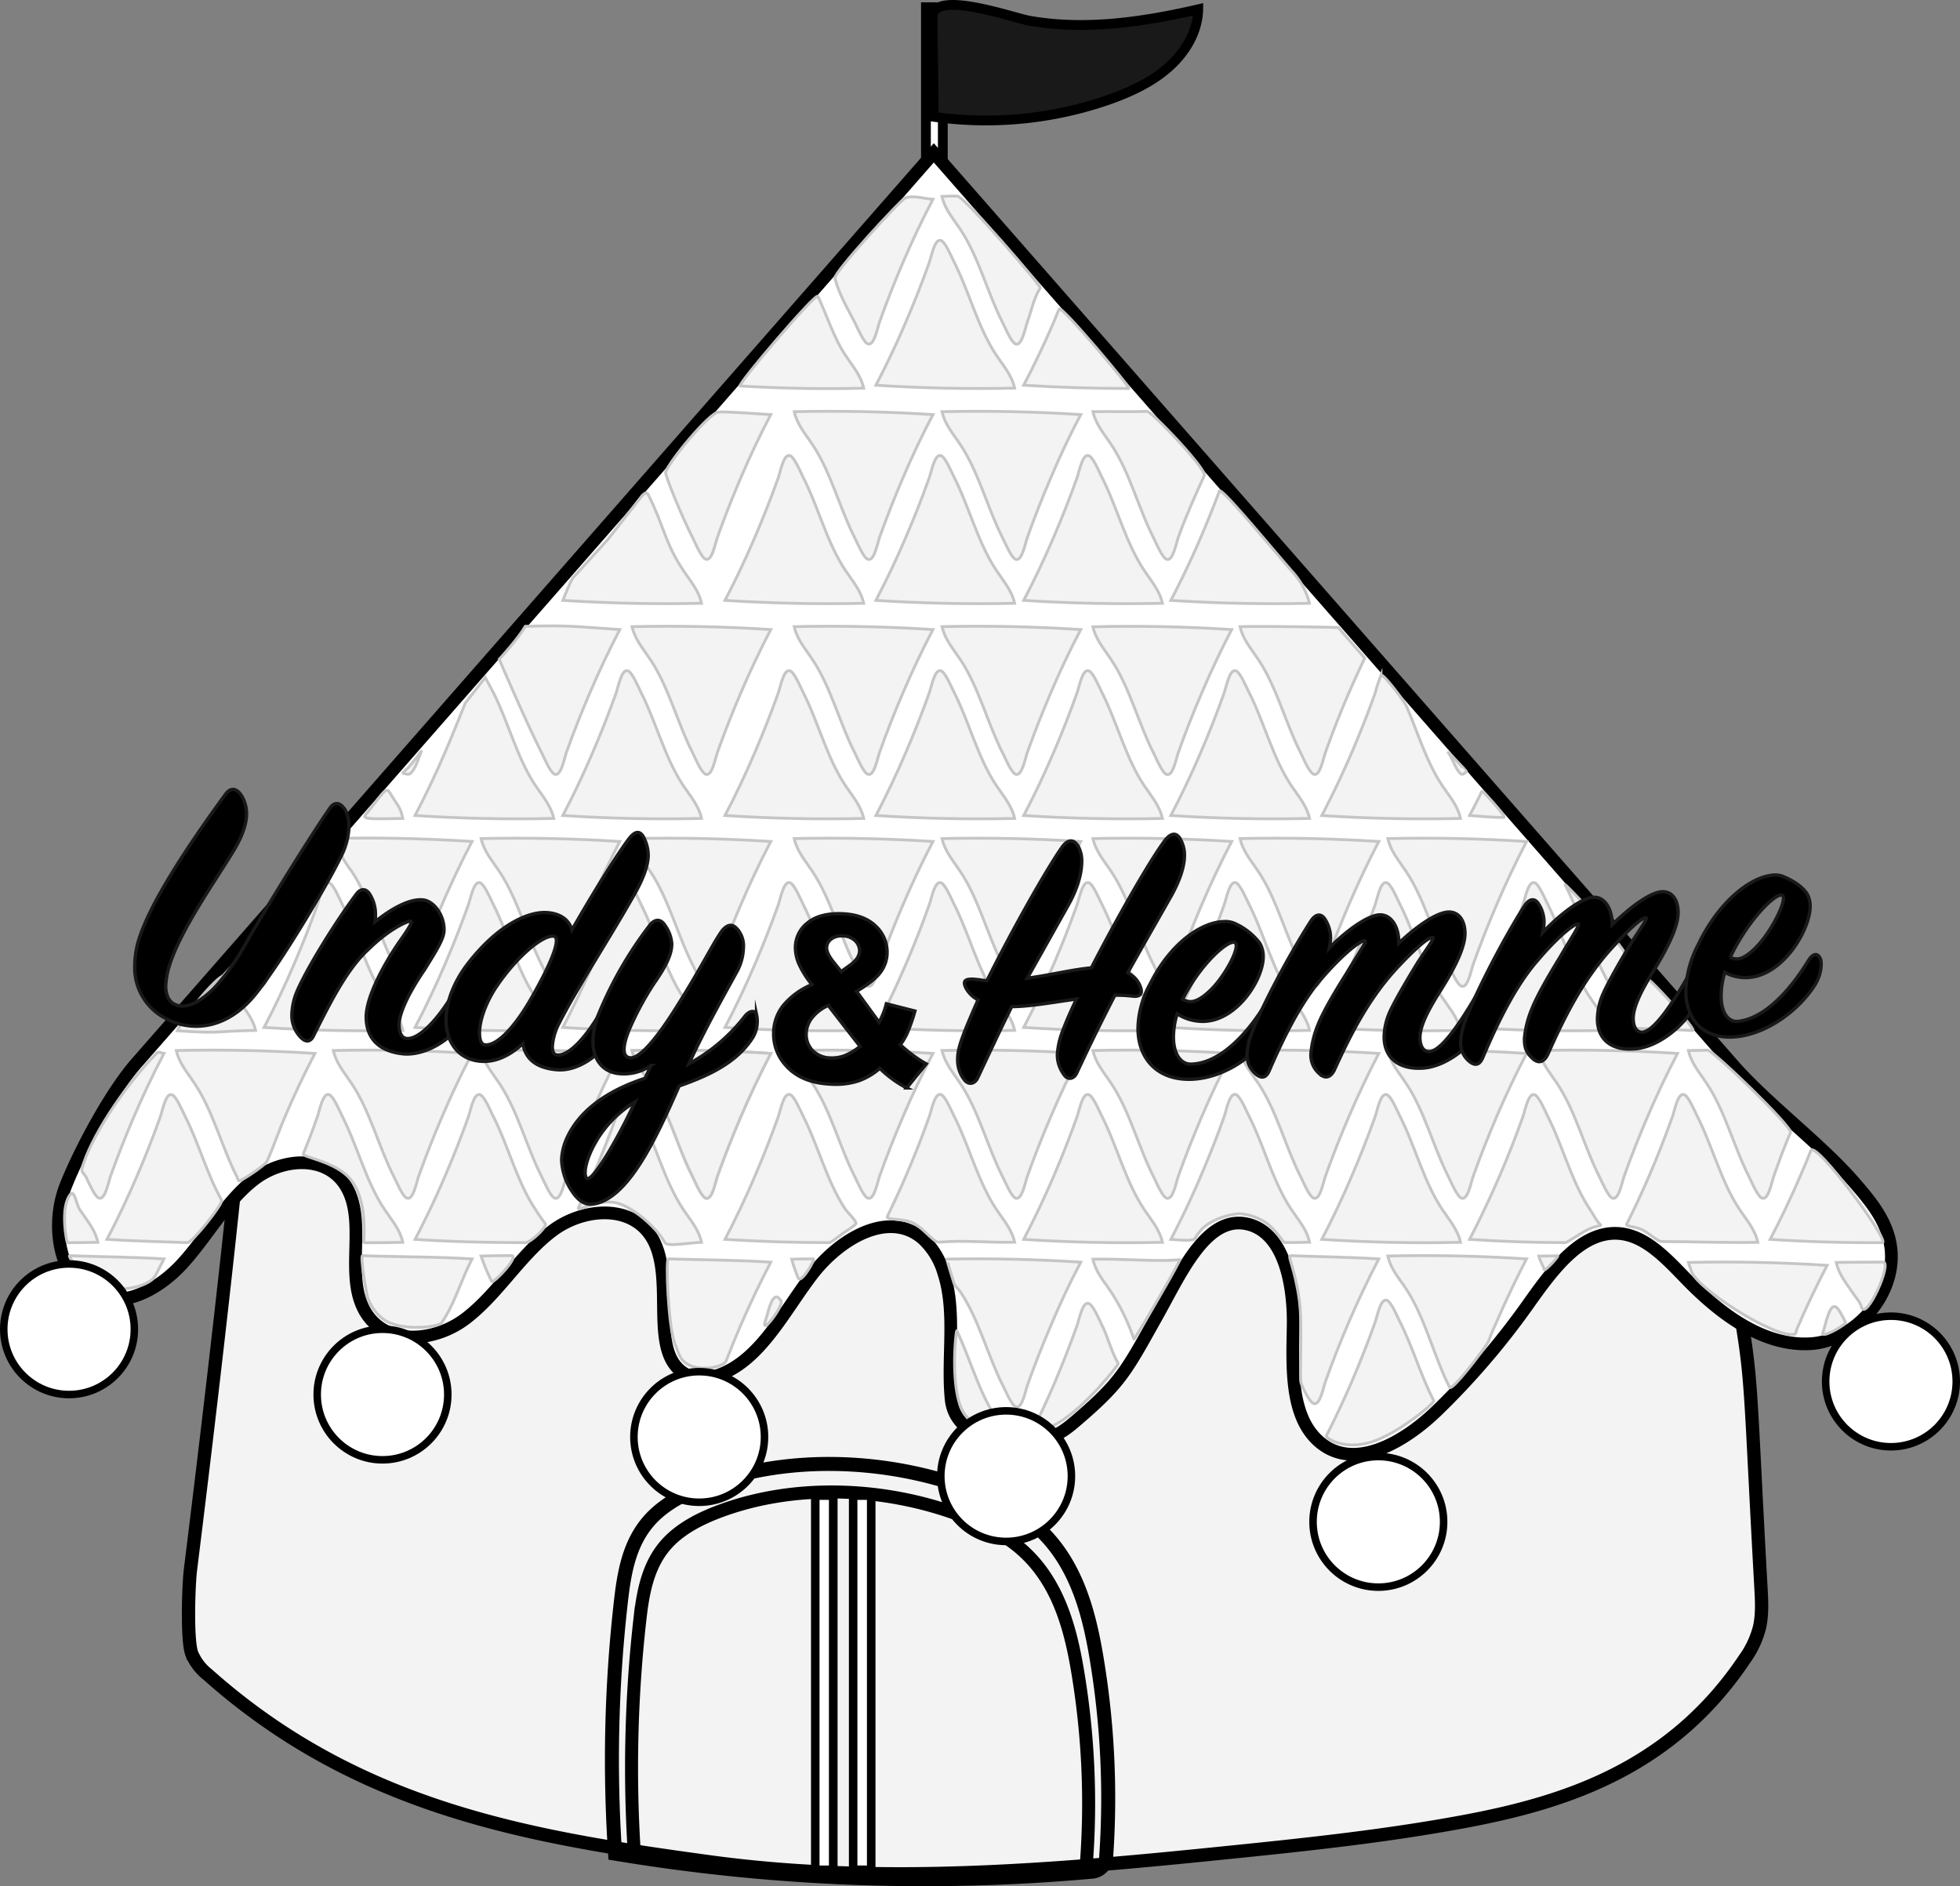 <svg xmlns="http://www.w3.org/2000/svg" viewBox="0 0 600.3 577.76"><rect x="0" y="0" width="600.3" height="577.76" fill="#808080" stroke="none"/><defs><style>.cls-1,.cls-10,.cls-4,.cls-9{fill:#fff;}.cls-1,.cls-10,.cls-2,.cls-3,.cls-4,.cls-7,.cls-8{stroke:#000;}.cls-1,.cls-10,.cls-2,.cls-3,.cls-4,.cls-5,.cls-6,.cls-7,.cls-8{stroke-miterlimit:10;}.cls-1,.cls-2{stroke-width:3px;}.cls-2{fill:#191919;}.cls-3,.cls-5{fill:#f3f3f3;}.cls-3{stroke-width:4.07px;}.cls-4{stroke-width:3.89px;}.cls-5{stroke:#c5c5c5;stroke-width:0.87px;}.cls-6{stroke:#191919;stroke-width:1.02px;}.cls-7,.cls-8{fill:none;}.cls-7{stroke-width:4.29px;}.cls-8{stroke-width:3.98px;}.cls-10{stroke-width:2.3px;}</style></defs><g id="レイヤー_2" data-name="レイヤー 2"><g id="レイヤー_19" data-name="レイヤー 19"><g id="um_house"><rect class="cls-1" x="283.59" y="2.21" width="5.17" height="55.37"/><path class="cls-2" d="M315.31,6.35c17.1,3,34.76.4,51.67-3.5-.12,6.76-3.88,13.14-9.09,17.75s-11.75,7.64-18.44,10A114.61,114.61,0,0,1,286,35.78L285.6,5.36C285.47-3.43,310.16,5.43,315.31,6.35Z"/><path class="cls-3" d="M58.34,480.8c-.59,4.72-1.15,21.62.4,25.77a16,16,0,0,0,4.9,6.41c46.65,41.59,100.07,50,153.48,57.31s107.17,2.48,160.68-3c23.86-2.43,47.73-5,71.47-9.47,30.52-5.78,62.66-16.2,85-49.52a28.76,28.76,0,0,0,4.67-10c.83-3.82.62-8,.39-12-5-89.95-.92-50.86-15.86-138.36-10.06,19.28-77.13,15.16-117.95,19.63-41.08,4.49-82.32,1-123.5,1-70,0-141.56,9.61-208.51-22.37C73.31,351.44,67.74,405.3,58.34,480.8Z"/><path class="cls-4" d="M41.75,325.7,286,46.82,530.31,325.7c10.61,12.28,27.15,24.4,37.76,36.67,4.36,5.06,8.89,10.41,10.57,17.24,3.84,15.55-10,31.15-24.09,32s-27.15-8.6-37.68-19.39c-6.17-6.32-12.62-13.63-20.88-14.36-11.79-1-20.63,11.36-28.07,21.84a232.28,232.28,0,0,1-27.78,32.39c-10.29,9.94-25.72,18.83-36.33,9.34-8.62-7.72-8-22.44-7.75-34.94s-2.51-28-13.08-31.29c-13.06-4-21.06,14.4-28.42,27.56-9.77,17.45-11.11,20.58-25.07,32.53-2.5,2.14-5.15,4.21-8.19,5-11.1,3.06-28.74,1.21-30-11.75S293,402,289,389.8a23.14,23.14,0,0,0-6.31-10.3c-10.37-9.07-25.56-.13-34.12,11.15s-15.59,25.68-28,30.4c-3.36,1.28-7.15,1.71-10.36,0-11.77-6.14-3.48-27.91-9.89-40.73-5.83-11.65-21.48-10.64-31.26-3.2s-16.56,19.2-26.3,26.7-25.35,8.72-31.34-2.83c-5.72-11,.9-26.71-5.32-37.39-5.82-10-19.59-9-28.29-2.26s-14.36,17.47-22,25.8-19.2,14.32-28.53,8.73c-9.62-5.76-11.6-21.47-7.09-32.76S34.06,334.48,41.75,325.7Z"/><path class="cls-5" d="M439.13,429.06c-4-7.69-6.5-16.6-10.46-24.35-.7-1.38-2.62-6.09-4-6.43-1.9-.47-2.81,4.83-3.54,6.88q-3.29,9.15-7.08,18-3.69,8.55-7.85,16.73c-.24.48,5.2,4.56,14,1.78C428.15,439.13,439.51,429.79,439.13,429.06Z"/><path class="cls-5" d="M477.05,384.65c-1.91.15-3.83.06-5.75.1.35,1.54,1.23,2.72,1.67,4.21C473.14,389.52,477.74,384.6,477.05,384.65Z"/><path class="cls-5" d="M467.54,385.64q-21.21-1.36-42.48-.89c.9,3.95,3.46,6.84,5.55,10,5.72,8.53,8.62,20.91,13.38,30.22.7,1.38,11.5-12.79,11.95-14.2a56.85,56.85,0,0,1,2.35-5.62Q462.6,395.14,467.54,385.64Z"/><path class="cls-5" d="M422.28,385.64c-9-.58-18-.64-26.95-1-1.21,0,1.22,3.51,2.63,13.72,1,7.36,0,23.61.49,25.17s2.62,6.09,4,6.42c1.9.48,2.8-4.82,3.54-6.87q3.27-9.16,7.08-18Q417.34,395.14,422.28,385.64Z"/><path class="cls-5" d="M156.6,384.63c-3.08,0-6.17.05-9.25.12a60.59,60.59,0,0,0,3.24,7.76C151,393.44,159.37,384.6,156.6,384.63Z"/><path class="cls-5" d="M144.57,385.64c-11.17-.72-22.35-.57-33.52-1-.78,0,1,10.67,1.52,12.76.15.57,2.23,6,6.91,7.87,6,2.39,15,1.13,15.84-.15C139.23,399.4,141.27,392,144.57,385.64Z"/><path class="cls-5" d="M313.54,379.65q21.22,1.38,42.48.9c-.89-4-3.45-6.85-5.54-10-5.73-8.52-8.34-19.51-13.1-28.83-.7-1.37-2.63-6.08-4-6.42-1.89-.48-2.8,4.82-3.54,6.88q-3.27,9.15-7.07,18Q318.5,370.17,313.54,379.65Z"/><path class="cls-5" d="M377.22,322.69q-21.21-1.37-42.48-.89c.9,3.95,3.45,6.84,5.55,10,5.72,8.53,8.34,19.52,13.1,28.83.7,1.38,2.62,6.09,4,6.42,1.9.48,2.8-4.82,3.54-6.88q3.27-9.15,7.08-18Q372.28,332.18,377.22,322.69Z"/><path class="cls-5" d="M331,322.69q-21.23-1.37-42.48-.89c.89,3.95,3.45,6.84,5.55,10,5.72,8.53,8.33,19.52,13.09,28.83.71,1.38,2.63,6.09,4,6.42,1.89.48,2.8-4.82,3.54-6.88q3.27-9.15,7.08-18Q326,332.18,331,322.69Z"/><path class="cls-5" d="M285.73,322.69q-21.23-1.37-42.48-.89c.89,3.95,3.45,6.84,5.54,10,5.72,8.53,8.34,19.52,13.1,28.83.7,1.38,2.63,6.09,4,6.42,1.9.48,2.81-4.82,3.54-6.88q3.28-9.15,7.08-18Q280.77,332.18,285.73,322.69Z"/><path class="cls-5" d="M111.43,380.67c4,0,8,0,11.94-.12-.9-4-3.45-6.85-5.55-10-5.72-8.52-8.34-19.51-13.1-28.83-.7-1.37-2.62-6.08-4-6.42-1.9-.48-2.8,4.82-3.54,6.88q-2,5.71-4.29,11.29c-.43,1.07,10.58,2.25,15,8.48C112.84,368.8,111.23,380.67,111.43,380.67Z"/><path class="cls-5" d="M127.12,379.65c11.27.73,22.56,1,33.85,1,1.47,0,6.84-4.91,6-5.88a45.38,45.38,0,0,1-2.92-4.2c-5.72-8.52-8.33-19.51-13.09-28.83-.71-1.37-2.63-6.08-4-6.42-1.89-.48-2.8,4.82-3.54,6.88q-3.27,9.15-7.08,18Q132.08,370.17,127.12,379.65Z"/><path class="cls-5" d="M287.59,380.52c7.7-.7,15.45.2,23.17,0-.9-4-3.45-6.85-5.55-10-5.72-8.52-8.34-19.51-13.09-28.83-.71-1.37-2.63-6.08-4-6.42-1.89-.48-2.8,4.82-3.54,6.88q-3.27,9.15-7.08,18-2.75,6.36-5.75,12.53c-.55,1.13,4.9.44,8,2C283.14,376.47,286,380.67,287.59,380.52Z"/><path class="cls-5" d="M222.05,379.65q15.91,1,31.85,1c.68,0,2.54-1.6,4.43-2.95s3.84-2.46,3.84-3c0-.82-2.78-3.57-3.19-4.18-5.72-8.52-8.34-19.51-13.1-28.83-.7-1.37-2.62-6.08-4-6.42-1.9-.48-2.81,4.82-3.54,6.88q-3.28,9.15-7.08,18Q227,370.17,222.05,379.65Z"/><path class="cls-5" d="M203.65,380.67c.7,1.31,7.48,0,11.22-.12-.9-4-3.46-6.85-5.55-10-5.72-8.52-8.34-19.51-13.1-28.83-.7-1.37-2.63-6.08-4-6.42-1.9-.48-2.81,4.82-3.54,6.88q-3.28,9.15-7.08,18-2.13,4.92-4.41,9.72c-.88,1.86,6.24-3.47,12.83-1.05C195.13,370.73,201.56,376.73,203.65,380.67Z"/><path class="cls-5" d="M236.06,322.69q-21.21-1.37-42.48-.89c.9,3.95,3.46,6.84,5.55,10,5.72,8.53,8.34,19.52,13.1,28.83.7,1.38,2.62,6.09,4,6.42,1.9.48,2.81-4.82,3.54-6.88q3.28-9.15,7.08-18Q231.12,332.18,236.06,322.69Z"/><path class="cls-5" d="M236.06,322.69q-21.21-1.37-42.48-.89c.9,3.95,3.46,6.84,5.55,10,5.72,8.53,8.34,19.52,13.1,28.83.7,1.38,2.62,6.09,4,6.42,1.9.48,2.81-4.82,3.54-6.88q3.28-9.15,7.08-18Q231.12,332.18,236.06,322.69Z"/><path class="cls-5" d="M295.92,433.78c4.3,4.72,13.05,5.9,12.27,5a42.8,42.8,0,0,1-3-4.28c-5.32-7.93-7.95-18-12.12-26.85C292.77,407,290.55,427.88,295.92,433.78Z"/><path class="cls-5" d="M239.15,398.37c-.29-.34-.81-1-1.07-1.07-1.89-.48-2.8,4.82-3.54,6.88C232.36,410.28,240.36,399.78,239.15,398.37Z"/><path class="cls-5" d="M342.5,417.68c-2.16-3.63-3.17-8.18-5.12-12-.7-1.38-2.63-6.09-4-6.42-1.89-.48-2.8,4.82-3.54,6.88q-3.27,9.15-7.07,18-3.06,7.08-6.43,13.9c-.35.71,3,.64,7.94-2.27C332.48,430.91,342.72,418,342.5,417.68Z"/><path class="cls-5" d="M361.31,385.86c-6.31.71-17.71-.33-26.57-.13.9,4,3.45,6.85,5.55,10a65.11,65.11,0,0,1,7,14.47C347.45,410.53,361.94,385.79,361.31,385.86Z"/><path class="cls-5" d="M331,386.63q-20.49-1.32-41-.93c-.09,0,1.35,4.8,2.13,7.21.37,1.16,1.33,1.85,2,2.79,5.72,8.52,8.33,19.51,13.09,28.83.71,1.37,2.63,6.08,4,6.42,1.89.48,2.8-4.82,3.54-6.88q3.27-9.15,7.08-18Q326,396.12,331,386.63Z"/><path class="cls-5" d="M249.06,385.63c-.66,0-2.85,0-6.58.1a48.5,48.5,0,0,0,2,5.76C245.29,393.45,249.89,385.58,249.06,385.63Z"/><path class="cls-5" d="M236.06,386.63c-10.45-.68-20.92-.68-31.38-1-.82,0-.05,20.63,2,25.88.48,1.24.91,2.53,1.45,3.73,2.62,5.77,13.34,4,14.26,1.66q2.1-5.46,4.4-10.79Q231.12,396.12,236.06,386.63Z"/><path class="cls-5" d="M189.83,322.69q-21.22-1.37-42.48-.89c.9,3.95,3.45,6.84,5.55,10,5.72,8.53,8.34,19.52,13.09,28.83.71,1.38,2.63,6.09,4,6.42,1.89.48,2.8-4.82,3.54-6.88q3.27-9.15,7.08-18Q184.89,332.18,189.83,322.69Z"/><path class="cls-5" d="M144.57,322.69q-21.23-1.37-42.48-.89c.89,3.95,3.45,6.84,5.54,10,5.73,8.53,8.34,19.52,13.1,28.83.71,1.38,2.63,6.09,4,6.42,1.89.48,2.8-4.82,3.54-6.88q3.27-9.15,7.08-18Q139.61,332.18,144.57,322.69Z"/><path class="cls-5" d="M20.61,380.67c3.12,0,6.25-.05,9.37-.12-.9-4-3.45-6.85-5.55-10-1-1.52-1.66-6.13-2.8-4.78C18.21,369.85,20.51,380.67,20.61,380.67Z"/><path class="cls-5" d="M32.76,379.65c8.22.53,16.45.71,24.68,1,1.43.05,11-12,10.45-13-4.53-8-7.06-17.62-11.29-25.9-.71-1.37-2.63-6.08-4-6.42-1.89-.48-2.8,4.82-3.54,6.88q-3.27,9.15-7.08,18Q37.72,370.17,32.76,379.65Z"/><path class="cls-5" d="M96.44,322.69Q75.22,321.32,54,321.8c.9,3.95,3.45,6.84,5.55,10,5.72,8.53,8.34,19.52,13.09,28.83.14.26.19.8.53,1.1s8-4.63,8.63-6.06c2-4.38,3.52-9.05,5.43-13.47Q91.5,332.18,96.44,322.69Z"/><path class="cls-5" d="M50.21,322.69c-.73-.05-1.61-.72-2.18-.13C37.39,333.45,27.42,349.19,25.11,358c-.25,1,.82,1.75,1.26,2.6.7,1.38,2.63,6.09,4,6.42,1.89.48,2.8-4.82,3.53-6.88q3.29-9.15,7.08-18Q45.26,332.18,50.21,322.69Z"/><path class="cls-5" d="M50.21,385.64c-9.62-.62-19.25-.61-28.88-1-.82,0,5.36,8.59,9.16,9.81,3.06,1,14.86.83,17.24-3.95Q48.95,388.06,50.21,385.64Z"/><path class="cls-5" d="M358.6,379.65c2,.13,5.2.54,7.14,0,.28-.07,1.45-3,4.6-4.92a21.61,21.61,0,0,1,9.21-2.95,16.47,16.47,0,0,1,8.43,2.95c3.18,2.41,5,5.9,5.48,5.9,2.54,0,5.08-.06,7.62-.11-.89-4-3.45-6.85-5.55-10-5.72-8.52-8.33-19.51-13.09-28.83-.71-1.37-2.63-6.08-4-6.42-1.89-.48-2.8,4.82-3.54,6.88q-3.27,9.15-7.08,18Q363.56,370.17,358.6,379.65Z"/><path class="cls-5" d="M404.84,379.65q21.21,1.38,42.48.9c-.9-4-3.46-6.85-5.55-10-5.72-8.52-8.34-19.51-13.1-28.83-.7-1.37-2.62-6.08-4-6.42-1.9-.48-2.81,4.82-3.54,6.88q-3.29,9.15-7.08,18Q409.79,370.17,404.84,379.65Z"/><path class="cls-5" d="M513.78,322.69q-21.22-1.37-42.48-.89c.89,3.95,3.45,6.84,5.54,10,5.73,8.53,8.34,19.52,13.1,28.83.71,1.38,2.63,6.09,4,6.42,1.89.48,2.8-4.82,3.54-6.88q3.27-9.15,7.08-18Q508.82,332.18,513.78,322.69Z"/><path class="cls-5" d="M467.54,322.69q-21.21-1.37-42.48-.89c.9,3.95,3.46,6.84,5.55,10,5.72,8.53,8.34,19.52,13.1,28.83.7,1.38,2.62,6.09,4,6.42,1.9.48,2.81-4.82,3.54-6.88q3.29-9.15,7.08-18Q462.6,332.18,467.54,322.69Z"/><path class="cls-5" d="M422.28,322.69q-21.22-1.37-42.48-.89c.9,3.95,3.45,6.84,5.55,10,5.72,8.53,8.34,19.52,13.1,28.83.7,1.38,2.62,6.09,4,6.42,1.9.48,2.8-4.82,3.54-6.88q3.27-9.15,7.08-18Q417.34,332.18,422.28,322.69Z"/><path class="cls-5" d="M450.1,379.65c9.74.63,19.49,1,29.24,1,.77,0,4.15-2.58,6.84-3.93,2.49-1.24,4.33-1.24,4.07-1.48-1.3-1.22-2.17-3.11-3.22-4.67-5.72-8.52-8.34-19.51-13.1-28.83-.7-1.37-2.62-6.08-4-6.42-1.9-.48-2.8,4.82-3.54,6.88q-3.27,9.15-7.08,18Q455,370.17,450.1,379.65Z"/><path class="cls-5" d="M509,380.32c9.79,0,19.58.45,29.38.23-.9-4-3.46-6.85-5.55-10-5.72-8.52-8.34-19.51-13.1-28.83-.7-1.37-2.63-6.08-4-6.42-1.9-.48-2.81,4.82-3.54,6.88q-3.28,9.15-7.08,18-3.27,7.57-6.91,14.86c-.36.72,2.78.63,4.79,1.68C505.35,377.93,507.66,380.32,509,380.32Z"/><path class="cls-5" d="M542.16,379.65q17.16,1.11,34.34,1c2.72,0-20.54-31.57-21.89-28.19-1,2.59-2.1,5.17-3.2,7.72Q547.11,370.17,542.16,379.65Z"/><path class="cls-5" d="M523.06,321.7c-2,.07-4,.05-5.94.1.9,3.95,3.46,6.84,5.55,10,5.72,8.53,8.34,19.52,13.1,28.83.7,1.38,2.62,6.09,4,6.42,1.9.48,2.81-4.82,3.54-6.88,1.6-4.47,3.18-9,5.09-13.25C549.09,345.26,524.54,321.65,523.06,321.7Z"/><path class="cls-5" d="M565.24,405.08c-.9-1.91-2.22-4.58-3.21-4.83-1.9-.48-2.95,5.93-3.74,8S565.55,405.75,565.24,405.08Z"/><path class="cls-5" d="M576.72,386.61c-4.78.06-9.56,0-14.33.11.89,3.95,3.45,6.84,5.54,10,.77,1.14,1.79,2.12,2.14,3.54C571.34,405.26,579.78,386.57,576.72,386.61Z"/><path class="cls-5" d="M559.6,387.61q-21.21-1.37-42.48-.89c.19.84.58,1.56.78,2.39,1.27,5.33,25.82,21.06,31.75,19.6.48-.12.47-1.09.7-1.63Q554.66,397.09,559.6,387.61Z"/><path class="cls-5" d="M495.92,314.73c7.51.49,15,.53,22.54.94,1.48.08-14.43-17.76-15-16.45Q499.89,307.14,495.92,314.73Z"/><path class="cls-5" d="M268.28,314.73q21.23,1.38,42.48.9c-.9-4-3.45-6.85-5.55-10-5.72-8.52-8.34-19.51-13.09-28.83-.71-1.37-2.63-6.08-4-6.42-1.89-.47-2.8,4.82-3.54,6.88q-3.27,9.15-7.08,18Q273.23,305.25,268.28,314.73Z"/><path class="cls-5" d="M222.05,314.73q21.21,1.38,42.48.9c-.9-4-3.46-6.85-5.55-10-5.72-8.52-8.34-19.51-13.1-28.83-.7-1.37-2.62-6.08-4-6.42-1.9-.47-2.81,4.82-3.54,6.88q-3.28,9.15-7.08,18Q227,305.25,222.05,314.73Z"/><path class="cls-5" d="M313.54,314.73q21.22,1.38,42.48.9c-.89-4-3.45-6.85-5.54-10-5.73-8.52-8.34-19.51-13.1-28.83-.7-1.37-2.63-6.08-4-6.42-1.89-.47-2.8,4.82-3.54,6.88q-3.27,9.15-7.07,18Q318.5,305.25,313.54,314.73Z"/><path class="cls-5" d="M377.22,257.77q-21.21-1.36-42.48-.89c.9,3.95,3.45,6.84,5.55,10,5.72,8.53,8.34,19.52,13.1,28.83.7,1.38,2.62,6.09,4,6.42,1.9.48,2.8-4.82,3.54-6.88q3.27-9.15,7.08-18Q372.28,267.27,377.22,257.77Z"/><path class="cls-5" d="M331,257.77q-21.23-1.36-42.48-.89c.89,3.95,3.45,6.84,5.55,10,5.72,8.53,8.33,19.52,13.09,28.83.71,1.38,2.63,6.09,4,6.42,1.89.48,2.8-4.82,3.54-6.88q3.27-9.15,7.08-18Q326,267.27,331,257.77Z"/><path class="cls-5" d="M285.73,257.77q-21.23-1.36-42.48-.89c.89,3.95,3.45,6.84,5.54,10,5.72,8.53,8.34,19.52,13.1,28.83.7,1.38,2.63,6.09,4,6.42,1.9.48,2.81-4.82,3.54-6.88q3.28-9.15,7.08-18Q280.77,267.27,285.73,257.77Z"/><path class="cls-5" d="M80.89,314.73q21.23,1.38,42.48.9c-.9-4-3.45-6.85-5.55-10-5.72-8.52-8.34-19.51-13.1-28.83-.7-1.37-2.62-6.08-4-6.42-1.9-.47-2.8,4.82-3.54,6.88q-3.27,9.15-7.08,18Q85.84,305.25,80.89,314.73Z"/><path class="cls-5" d="M127.12,314.73q21.23,1.38,42.48.9c-.89-4-3.45-6.85-5.55-10-5.72-8.52-8.33-19.51-13.09-28.83-.71-1.37-2.63-6.08-4-6.42-1.89-.47-2.8,4.82-3.54,6.88q-3.27,9.15-7.08,18Q132.08,305.25,127.12,314.73Z"/><path class="cls-5" d="M172.38,314.73q21.23,1.38,42.49.9c-.9-4-3.46-6.85-5.55-10-5.72-8.52-8.34-19.51-13.1-28.83-.7-1.37-2.63-6.08-4-6.42-1.9-.47-2.81,4.82-3.54,6.88q-3.28,9.15-7.08,18Q177.34,305.25,172.38,314.73Z"/><path class="cls-5" d="M236.06,257.77q-21.21-1.36-42.48-.89c.9,3.95,3.46,6.84,5.55,10,5.72,8.53,8.34,19.52,13.1,28.83.7,1.38,2.62,6.09,4,6.42,1.9.48,2.81-4.82,3.54-6.88q3.28-9.15,7.08-18Q231.12,267.27,236.06,257.77Z"/><path class="cls-5" d="M189.83,257.77q-21.22-1.36-42.48-.89c.9,3.95,3.45,6.84,5.55,10,5.72,8.53,8.34,19.52,13.09,28.83.71,1.38,2.63,6.09,4,6.42,1.89.48,2.8-4.82,3.54-6.88q3.27-9.15,7.08-18Q184.89,267.27,189.83,257.77Z"/><path class="cls-5" d="M144.57,257.77q-19.26-1.25-38.56-1c-1.31,0-2.6,3-2.21,3.84a37.89,37.89,0,0,0,3.83,6.19c5.73,8.53,8.34,19.52,13.1,28.83.71,1.38,2.63,6.09,4,6.42,1.89.48,2.8-4.82,3.54-6.88q3.27-9.15,7.08-18Q139.61,267.27,144.57,257.77Z"/><path class="cls-5" d="M358.6,314.73q21.22,1.38,42.48.9c-.89-4-3.45-6.85-5.55-10-5.72-8.52-8.33-19.51-13.09-28.83-.71-1.37-2.63-6.08-4-6.42-1.89-.47-2.8,4.82-3.54,6.88q-3.27,9.15-7.08,18Q363.56,305.25,358.6,314.73Z"/><path class="cls-5" d="M404.84,314.73q21.21,1.38,42.48.9c-.9-4-3.46-6.85-5.55-10-5.72-8.52-8.34-19.51-13.1-28.83-.7-1.37-2.62-6.08-4-6.42-1.9-.47-2.81,4.82-3.54,6.88q-3.29,9.15-7.08,18Q409.79,305.25,404.84,314.73Z"/><path class="cls-5" d="M450.1,314.73q21.22,1.38,42.48.9c-.9-4-3.45-6.85-5.55-10-5.72-8.52-8.34-19.51-13.1-28.83-.7-1.37-2.62-6.08-4-6.42-1.9-.47-2.8,4.82-3.54,6.88q-3.27,9.15-7.08,18Q455,305.25,450.1,314.73Z"/><path class="cls-5" d="M479.37,271.09c4.09,7.74,6.57,16.75,10.57,24.58.71,1.38,2.63,6.09,4,6.42,1.89.48,2.8-4.82,3.54-6.88.25-.71,1-1.42.77-2.14C496.92,289.19,478.59,269.62,479.37,271.09Z"/><path class="cls-5" d="M422.28,257.77q-21.22-1.36-42.48-.89c.9,3.95,3.45,6.84,5.55,10,5.72,8.53,8.34,19.52,13.1,28.83.7,1.38,2.62,6.09,4,6.42,1.9.48,2.8-4.82,3.54-6.88q3.27-9.15,7.08-18Q417.34,267.27,422.28,257.77Z"/><path class="cls-5" d="M268.28,249.81q21.23,1.38,42.48.9c-.9-4-3.45-6.85-5.55-10-5.72-8.52-8.34-19.51-13.09-28.83-.71-1.37-2.63-6.08-4-6.42-1.89-.47-2.8,4.83-3.54,6.88q-3.27,9.15-7.08,18Q273.23,240.33,268.28,249.81Z"/><path class="cls-5" d="M222.05,249.81q21.21,1.38,42.48.9c-.9-4-3.46-6.85-5.55-10-5.72-8.52-8.34-19.51-13.1-28.83-.7-1.37-2.62-6.08-4-6.42-1.9-.47-2.81,4.83-3.54,6.88q-3.28,9.15-7.08,18Q227,240.33,222.05,249.81Z"/><path class="cls-5" d="M313.54,249.81q21.22,1.38,42.48.9c-.89-4-3.45-6.85-5.54-10-5.73-8.52-8.34-19.51-13.1-28.83-.7-1.37-2.63-6.08-4-6.42-1.89-.47-2.8,4.83-3.54,6.88q-3.27,9.15-7.07,18Q318.5,240.33,313.54,249.81Z"/><path class="cls-5" d="M377.22,192.85Q356,191.49,334.74,192c.9,3.95,3.45,6.84,5.55,10,5.72,8.53,8.34,19.52,13.1,28.83.7,1.38,2.62,6.09,4,6.42,1.9.48,2.8-4.82,3.54-6.87q3.27-9.17,7.08-18Q372.28,202.34,377.22,192.85Z"/><path class="cls-5" d="M331,192.85q-21.23-1.36-42.48-.89c.89,3.95,3.45,6.84,5.55,10,5.72,8.53,8.33,19.52,13.09,28.83.71,1.38,2.63,6.09,4,6.42,1.89.48,2.8-4.82,3.54-6.87q3.27-9.17,7.08-18Q326,202.34,331,192.85Z"/><path class="cls-5" d="M285.73,192.85q-21.23-1.36-42.48-.89c.89,3.95,3.45,6.84,5.54,10,5.72,8.53,8.34,19.52,13.1,28.83.7,1.38,2.63,6.09,4,6.42,1.9.48,2.81-4.82,3.54-6.87q3.28-9.17,7.08-18Q280.77,202.34,285.73,192.85Z"/><path class="cls-5" d="M123.37,250.71c-.82-3.82-1.59-3.82-3.89-7.75-1.17-2-1.9-.52-6.14,4.92C111,250.83,109.21,251,123.37,250.71Z"/><path class="cls-5" d="M127.12,249.81q21.23,1.38,42.48.9c-.89-4-3.45-6.85-5.55-10-5.72-8.52-8.33-19.51-13.09-28.83-.71-1.37-2.33-4.36-2.33-4.36l-6.14,7.87s-3.58,9.05-6.12,14.93Q132.08,240.33,127.12,249.81Z"/><path class="cls-5" d="M172.38,249.81q21.23,1.38,42.49.9c-.9-4-3.46-6.85-5.55-10-5.72-8.52-8.34-19.51-13.1-28.83-.7-1.37-2.63-6.08-4-6.42-1.9-.47-2.81,4.83-3.54,6.88q-3.28,9.15-7.08,18Q177.34,240.33,172.38,249.81Z"/><path class="cls-5" d="M236.06,192.85q-21.21-1.36-42.48-.89c.9,3.95,3.46,6.84,5.55,10,5.72,8.53,8.34,19.52,13.1,28.83.7,1.38,2.62,6.09,4,6.42,1.9.48,2.81-4.82,3.54-6.87q3.28-9.17,7.08-18Q231.12,202.34,236.06,192.85Z"/><path class="cls-5" d="M124.08,236.07c-1.07.92-.72.77.62,1.1,1.89.48,3.49-4.87,4.3-6.87C129.45,229.19,126.38,234.11,124.08,236.07Z"/><path class="cls-5" d="M358.6,249.81q21.22,1.38,42.48.9c-.89-4-3.45-6.85-5.55-10-5.72-8.52-8.33-19.51-13.09-28.83-.71-1.37-2.63-6.08-4-6.42-1.89-.47-2.8,4.83-3.54,6.88q-3.27,9.15-7.08,18Q363.56,240.33,358.6,249.81Z"/><path class="cls-5" d="M404.84,249.81q21.21,1.38,42.48.9c-.9-4-3.46-6.85-5.55-10-4.86-7.23-7.48-16.24-11.07-24.5-.64-1.47-7.28-10.29-7.75-9.32a49.53,49.53,0,0,0-1.78,5.45q-3.29,9.15-7.08,18Q409.79,240.33,404.84,249.81Z"/><path class="cls-5" d="M450.1,249.81c3.74.25,6.72.6,10.46.6,1.07,0-6.56-8.41-6.7-8.07C453.19,243.94,451.38,247.35,450.1,249.81Z"/><path class="cls-5" d="M443.71,230.75c.92,1.15,2.62,6.09,4,6.42.49.13,1-.4,1.44-.86C449.19,236.23,442.45,229.19,443.71,230.75Z"/><path class="cls-5" d="M409.85,192.21s-20-.48-30.05-.25c.9,3.95,3.45,6.84,5.55,10,5.72,8.53,8.34,19.52,13.1,28.83.7,1.38,2.62,6.09,4,6.42,1.9.48,2.8-4.82,3.54-6.87q3.27-9.17,7.08-18c1.57-3.64,4.9-10.77,4.9-10.77Z"/><path class="cls-5" d="M268.28,183.91q21.23,1.36,42.48.89c-.9-4-3.45-6.84-5.55-10-5.72-8.53-8.34-19.51-13.09-28.83-.71-1.37-2.63-6.08-4-6.42-1.89-.48-2.8,4.82-3.54,6.88q-3.27,9.15-7.08,18Q273.23,174.43,268.28,183.91Z"/><path class="cls-5" d="M172.38,183.91q21.23,1.36,42.49.89c-.9-4-3.46-6.84-5.55-10-5.72-8.53-6.07-14.05-10.83-23.36-.7-1.38-2.3,1-2.3,1l-10,12.79-10.74,11.81S174.71,178,172.38,183.91Z"/><path class="cls-5" d="M236.06,127c-5.36-.35-14.55-1-16.08-.77-3.09.54-15.17,15.28-16.12,18.42-.23.77,4.8,13.26,8.37,20.25.7,1.38,2.62,6.08,4,6.42,1.9.48,2.81-4.82,3.54-6.88q3.28-9.15,7.08-18Q231.12,136.43,236.06,127Z"/><path class="cls-5" d="M358.6,183.91q21.22,1.36,42.48.89a23.22,23.22,0,0,0-5.55-10c-8.31-9.59-21.56-25.7-22.06-24.37q-2.66,7.09-5.62,14Q363.56,174.43,358.6,183.91Z"/><path class="cls-5" d="M268.28,118q21.23,1.36,42.48.89c-.9-4-3.45-6.84-5.55-10-5.72-8.53-8.34-19.52-13.09-28.83-.71-1.38-2.63-6.09-4-6.42-1.89-.48-2.8,4.82-3.54,6.87q-3.27,9.16-7.08,18Q273.23,108.51,268.28,118Z"/><path class="cls-5" d="M226.7,118.24c12.86.73,25,1,37.83.66-.9-4-3.46-6.84-5.55-10-3.63-5.41-5.62-12.09-8.48-18.14C249.89,89.51,225.41,118.17,226.7,118.24Z"/><path class="cls-5" d="M313.54,118c10.73.69,21.47,1,32.21,1,.81,0-20.67-25.57-21.32-24.33s-1.08,2.57-1.63,3.85Q318.5,108.51,313.54,118Z"/><path class="cls-5" d="M293.2,60.07c-1.56,0-3.13,0-4.69.08.89,4,3.45,6.85,5.55,10,5.72,8.52,8.33,19.51,13.09,28.83.71,1.37,2.63,6.08,4,6.42,1.89.47,2.8-4.82,3.54-6.88,1.24-3.48,2-7.34,3.91-10.35C318.94,87.54,295.16,60,293.2,60.07Z"/><path class="cls-5" d="M285.73,61.05c-2.79-.18-5.64-1.26-8.35-.47-1.4.41-22.12,23-21.68,24.64,1.44,5.27,3.81,9.07,6.19,13.73.7,1.37,2.63,6.08,4,6.42,1.9.47,2.81-4.82,3.54-6.88q3.28-9.15,7.08-18Q280.77,70.54,285.73,61.05Z"/><path class="cls-5" d="M54.27,315.75c14.14.91,9.88.19,24-.12-.9-4-3.61-6.68-5.55-10C68.84,299,70.38,301,68.84,299,67.76,297.63,57.56,309.43,54.27,315.75Z"/><path class="cls-5" d="M74.21,293.12c.91,1.17,4.09,8.64,5.43,9,1.89.48,2.8-4.82,3.54-6.88,2.18-6.1,4.84-11.92,7.14-17.82.39-1,1.54-4.92,1.54-4.92S73.69,292.45,74.21,293.12Z"/><path class="cls-5" d="M189.83,192.85c-14.15-.91-14.76-1.36-28.93-1-2.3,3.93-8,10.11-8,10.11s8.34,19.52,13.09,28.83c.71,1.38,2.63,6.09,4,6.42,1.89.48,2.8-4.82,3.54-6.87q3.27-9.17,7.08-18Q184.89,202.34,189.83,192.85Z"/><path class="cls-5" d="M467.54,257.77q-21.21-1.36-42.48-.89c.9,3.95,3.46,6.84,5.55,10,5.72,8.53,8.34,19.52,13.1,28.83.7,1.38,2.62,6.09,4,6.42,1.9.48,2.81-4.82,3.54-6.88q3.29-9.15,7.08-18Q462.6,267.27,467.54,257.77Z"/><path class="cls-5" d="M222.05,183.91q21.21,1.36,42.48.89c-.9-4-3.46-6.84-5.55-10-5.72-8.53-8.34-19.51-13.1-28.83-.7-1.37-2.62-6.08-4-6.42-1.9-.48-2.81,4.82-3.54,6.88q-3.28,9.15-7.08,18Q227,174.43,222.05,183.91Z"/><path class="cls-5" d="M313.54,183.91q21.22,1.36,42.48.89c-.89-4-3.45-6.84-5.54-10-5.73-8.53-8.34-19.51-13.1-28.83-.7-1.37-2.63-6.08-4-6.42-1.89-.48-2.8,4.82-3.54,6.88q-3.27,9.15-7.07,18Q318.5,174.43,313.54,183.91Z"/><path class="cls-5" d="M351.28,126c-5.51.23-11,0-16.54.1.9,3.95,3.45,6.84,5.55,10,5.72,8.53,8.34,19.52,13.1,28.83.7,1.38,2.62,6.08,4,6.42,1.9.48,2.8-4.82,3.54-6.88,2.18-6.1,5.26-13,7.92-18.81C369.64,143.76,352.69,125.91,351.28,126Z"/><path class="cls-5" d="M331,127q-21.23-1.36-42.48-.89c.89,3.95,3.45,6.84,5.55,10,5.72,8.53,8.33,19.52,13.09,28.83.71,1.38,2.63,6.08,4,6.42,1.89.48,2.8-4.82,3.54-6.88q3.27-9.15,7.08-18Q326,136.43,331,127Z"/><path class="cls-5" d="M285.73,127q-21.23-1.36-42.48-.89c.89,3.95,3.45,6.84,5.54,10,5.72,8.53,8.34,19.52,13.1,28.83.7,1.38,2.63,6.08,4,6.42,1.9.48,2.81-4.82,3.54-6.88q3.28-9.15,7.08-18Q280.77,136.43,285.73,127Z"/><path class="cls-6" d="M283.69,325.9l-6,7.35a34.91,34.91,0,0,1-8.22-6,20.19,20.19,0,0,1-6.57,3.86,22.62,22.62,0,0,1-8.23,1c-6.31-.24-11-2.24-14.16-5.93a14.25,14.25,0,0,1-3.57-9.63,13.78,13.78,0,0,1,3-8.6,22.87,22.87,0,0,1,8.74-6.35,28.93,28.93,0,0,1-3.83-6,12.69,12.69,0,0,1-1.24-5.32,9.56,9.56,0,0,1,3.77-7.61q3.7-3,10.51-2.77c4.38.17,7.78,1.39,10.21,3.7a10.85,10.85,0,0,1,3.6,8.29,10.21,10.21,0,0,1-1.91,5.77c-1.24,1.8-3.73,3.81-7.46,6q3.47,4.77,6.93,9.51a23.13,23.13,0,0,0,2.21-5.69l8.74,2.23a52.77,52.77,0,0,1-2.36,6.76,17.89,17.89,0,0,1-2.12,3.55,39.08,39.08,0,0,0,4.16,3.43A32.12,32.12,0,0,0,283.69,325.9Zm-30-17.91a12.73,12.73,0,0,0-5.05,3.86,8.17,8.17,0,0,0-1.72,4.79,7.07,7.07,0,0,0,2,5.22,7.77,7.77,0,0,0,5.48,2.21,11,11,0,0,0,4.4-.73,18.31,18.31,0,0,0,4.62-2.81Q258.55,314.28,253.69,308Zm3.93-10.37,2.65-1.9c2-1.43,2.94-2.88,3-4.35a4.27,4.27,0,0,0-1.36-3.22,5.41,5.41,0,0,0-3.76-1.45,5.18,5.18,0,0,0-3.64,1,3.37,3.37,0,0,0-1.34,2.62q0,1.79,2.15,4.43Z"/><path class="cls-6" d="M50.41,311.79a17.41,17.41,0,0,1-9.14-15.92,28.44,28.44,0,0,1,.89-6.8c3.25-12.09,16.52-31.56,27.08-46,1.65-2.07,3.48-1.44,4.84.85a10.57,10.57,0,0,1,1.43,5.43c0,2.66-1,6.23-3.71,10.81-5.65,9.48-16.92,25-20.17,36.49a24.49,24.49,0,0,0-.87,5.31c0,3.82,1.66,5.72,4.19,6.13,5.87.95,13.58-7,20.54-19.42,6.37-11.21,19.22-32,25.58-41.16,1.53-2.24,3.37-1.53,4.73.74a11,11,0,0,1,1.09,4.89,22.17,22.17,0,0,1-2.66,9.63c-4,8.31-18.55,32.76-26.28,42.15-6.21,7.56-13.87,10.33-20.89,9.2A19.09,19.09,0,0,1,50.41,311.79Z"/><path class="cls-6" d="M115,280.07a15,15,0,0,1-.14,2.3c5-4,10.61-7.17,14.77-6.69,3.35.39,6.43,4.79,6.37,9.19,0,2.55-2.16,6-5.93,12.09-3.78,5.48-7.8,12.65-7.85,16.94,0,2.43.76,4,2.26,4.21,3.93.47,10-6.37,14.29-13.67,1.18-2.08,2.8-1.79,3.82-.05.91,1.48,1,5.09-.68,8-3.31,6-11.83,11.23-18.76,10.39-7.74-.93-11-5.3-11-11.32.08-6.25,5.52-16.24,10.12-22.88,2.47-3.53,4.36-6.33,3.55-6.42-1-.12-6.74,2.45-13.18,8.83-6.44,5.92-11.77,16.58-16.63,26.35-.83,1.74-2.34,2.24-4.16.13a9.54,9.54,0,0,1-2.46-6.73,19.87,19.87,0,0,1,1.11-5.87c2.27-6.18,11.36-21.16,18.65-31,1.52-2,3.26-1.67,4.39.56A11.49,11.49,0,0,1,115,280.07Z"/><path class="cls-6" d="M171.34,313.26a18,18,0,0,0-2.17,7.23c0,1.73.43,2.59,1.47,2.68,4.05.37,9.82-6.79,13.85-14.11,1.19-2.11,2.7-1.87,3.71.3a9.53,9.53,0,0,1-.56,7.49c-3.2,6-10.46,11.44-17.17,10.83-5.67-.51-9.47-2.86-10.33-8-3.63,3.36-8.18,5.92-13.27,5.38-6.71-.7-10.35-6.11-10.27-12.94.06-4.86,2.22-11,6.34-16.47,9.18-12.12,18.86-16.63,24.88-16.08,3.93.37,6.46,2.21,7.35,5.31,5.92-10.38,13.61-22.87,17.51-28,2.12-2.74,3.74-2.39,4.86.48a12.23,12.23,0,0,1,1,4.6c0,3.13-1.6,7.53-4.68,12.75C187,286.9,176.92,302.29,171.34,313.26Zm-1.76-26.49c-3.24-.41-11,5.94-17.22,15-3.53,5.1-5.45,10.69-5.5,14.51,0,2.09.41,3.65,1.69,3.78,3.7.38,9.33-5.54,14.67-15.13C169.61,293.63,171.78,287.08,169.58,286.77Z"/><path class="cls-6" d="M230,318.66c-4.73,6.81-12.44,10.67-22,14-6.56,14.87-14.67,32.84-24.8,35.83-2.68.82-5.11.62-7.84-3.33a18.43,18.43,0,0,1-3.35-9.93,17.71,17.71,0,0,1,1.1-5.35c3.72-9.64,13.18-15.89,24.48-19.58l1.79-3.93a14.64,14.64,0,0,1-9.54,2.53c-5.8-.46-8.29-5.09-8.23-9.95a23.27,23.27,0,0,1,1.61-8,118.72,118.72,0,0,1,15.88-27.64c1.53-1.86,3.27-1.85,4.52.09a11,11,0,0,1,2.13,5.72c0,2.9-1.47,6.16-4.18,10.26a91.55,91.55,0,0,0-8.78,15.82c-1.67,4-2.78,8.6.24,8.83s8.31-6.21,14.11-15.45c7.93-12.56,11.14-19.46,14-23.46,1.65-2,3.16-2.13,4.41-.78a7.72,7.72,0,0,1,2.14,6,16.17,16.17,0,0,1-2.19,7.65c-3.44,6.3-9.61,17.18-14.5,27.87a54.25,54.25,0,0,0,17-14.39c1.53-2,3.27-2.14,3.72-.61A9.61,9.61,0,0,1,230,318.66Zm-47.6,31.28c-3,5.21-3.83,9.89-2.69,11,.8.76,3.28-2.39,6.59-7.81a174.72,174.72,0,0,0,8.19-15.59A35.17,35.17,0,0,0,182.37,349.94Z"/><path class="cls-6" d="M345.38,298a7.65,7.65,0,0,1,4.11,5c.33,1.5-.49,2.45-2.69,2.13a41.11,41.11,0,0,0-5.34-.27c-3.8,7.36-7.72,15.28-11.66,23.78-.83,1.86-2.81,2.44-4.06.36a10.1,10.1,0,0,1-1.9-5.91,23.87,23.87,0,0,1,1.6-7.19c.83-2.21,2.39-6,4.29-9.88-7.2,1-14.64,2.35-19.87,2.32-3.45,6.93-6.9,14.33-10.36,21.71-.84,2-2.93,2.51-4.3.52a9.84,9.84,0,0,1-1.9-6.06c0-3.37,1.25-6.82,6.26-18.24a8.93,8.93,0,0,1-3.67-3.53c-1.13-2.22-.43-3,2.7-2.75,1.74.14,2.44.38,3.71.4,7.38-14.88,18.18-34.11,23.14-41.1,1.88-2.44,3.62-2.1,4.87.1a9.57,9.57,0,0,1,1,4.75c-.05,3.24-1.14,7.78-4,12.89q-6.35,11.34-12.7,22.63c7.33-1,13.26-2.55,19.65-3.19,7.61-14.78,17.8-32.71,22.52-39,2.12-2.72,3.85-2.41,5,.11a9.9,9.9,0,0,1,1,4.39c0,3.24-1.25,7.69-4.69,13.57C350.6,288.72,348,293.28,345.38,298Z"/><path class="cls-6" d="M368.73,312.87a14.4,14.4,0,0,1-8.2-2.33,25.26,25.26,0,0,0-1.13,6.87c-.06,5.1,2,8.65,5.46,8.56,8.82-.24,16.69-9.12,21.53-16.5,1.3-1.91,2.81-2.21,3.71.07a10.32,10.32,0,0,1-1.72,7.62c-4.95,7.28-14.29,13.08-23.34,13.44-10.79.41-16.62-6.59-16.5-15.87a29.41,29.41,0,0,1,3.76-13.41c6.18-12.41,15.65-18.8,22.38-19a7.21,7.21,0,0,1,4,.79,19.82,19.82,0,0,1,7.12,5.76,8.16,8.16,0,0,1,1.1,4.25C386.86,300.05,378.94,312.56,368.73,312.87Zm-6.52-6.78a4.59,4.59,0,0,0,2.54.74c2.79-.07,6.54-3.66,8.9-6.88,3.42-4.63,5.92-10.18,4.65-11.17C376.58,287.45,367.92,294.81,362.21,306.09Z"/><path class="cls-6" d="M407.52,287.25a17.06,17.06,0,0,1-.39,3.16c5-5.14,11.58-9.93,15.29-10.16s6.08,3.78,6,8.66c5.27-5,11.45-9.37,15.15-9.53,3.36-.14,5.17,2.85,5.12,6.68s-2.54,9.48-7.37,17.15c-3.31,5.23-6.38,10.54-6.43,14.61,0,2.67,1.1,4.44,2.95,4.31,3.59-.25,9.36-8.81,13.73-16.23,1.06-1.83,2.22-2,3.25-1.08,1.25,1.18,1.32,5.58-.1,8.36-3.33,7-11.61,13.46-18.79,14-7.87.55-12.1-3.49-12-9.75a19.69,19.69,0,0,1,1.83-7.66c1.9-4.06,5.8-10.58,8.51-15,2.59-4,5.41-7.69,4.49-7.63s-3.37,1.41-10.29,8.72c-9.14,9.64-14.84,21-19.83,32-1.19,2.26-2.82,2.7-4.65.94a7.47,7.47,0,0,1-2.47-6.26,30.08,30.08,0,0,1,2.19-8.69c1.68-4.26,5.58-10.73,8.77-15.78,3.19-5.4,6.48-10,5.44-9.94s-5.47,2.88-12.52,10.9c-6.57,7.3-12,18.1-16.69,29-.83,1.89-2.12,2.64-4.06,1a7.5,7.5,0,0,1-2.71-6,19.78,19.78,0,0,1,1.35-6.32c2.52-7.05,11.07-23.52,18.27-34.67,1.53-2.28,3.27-2.25,4.4-.22A10.53,10.53,0,0,1,407.52,287.25Z"/><path class="cls-6" d="M472.9,282.48a16.34,16.34,0,0,1-.39,3.17c5-5.34,11.56-10.39,15.25-10.77s6.07,3.55,6,8.43c5.25-5.2,11.41-9.83,15.1-10.14,3.35-.27,5.15,2.65,5.11,6.48s-2.54,9.58-7.36,17.44c-3.29,5.36-6.35,10.8-6.4,14.87,0,2.67,1.1,4.4,2.94,4.19,3.58-.39,9.33-9.18,13.68-16.78,1.06-1.86,2.22-2.12,3.24-1.2,1.25,1.12,1.31,5.52-.1,8.36-3.31,7.14-11.57,13.92-18.72,14.71-7.85.86-12.07-3-12-9.28a20.37,20.37,0,0,1,1.82-7.73c1.9-4.14,5.78-10.81,8.49-15.29,2.58-4.11,5.4-7.9,4.47-7.8s-3.36,1.54-10.25,9.12c-9.12,10-14.8,21.57-19.78,32.83-1.19,2.31-2.81,2.81-4.63,1.12s-2.51-3.14-2.47-6.16a30.71,30.71,0,0,1,2.19-8.78c1.67-4.32,5.56-10.94,8.74-16.12,3.18-5.53,6.47-10.26,5.43-10.16s-5.46,3.1-12.49,11.4c-6.56,7.56-12,18.58-16.65,29.63-.83,1.92-2.11,2.72-4.06,1.14a7.24,7.24,0,0,1-2.7-5.94,20.19,20.19,0,0,1,1.35-6.37c2.52-7.15,11-24,18.23-35.4,1.53-2.33,3.26-2.38,4.39-.39A10.19,10.19,0,0,1,472.9,282.48Z"/><path class="cls-6" d="M536.4,299.34a13.25,13.25,0,0,1-8.14-1.49,26.08,26.08,0,0,0-1.12,7c-.07,5.11,2,8.45,5.42,8,8.75-1.14,16.56-10.82,21.37-18.7,1.28-2,2.78-2.49,3.67-.3.34,1,.41,4.35-1.7,7.79-4.91,7.79-14.18,14.54-23.17,15.82-10.71,1.51-16.51-4.9-16.39-14.19a32.06,32.06,0,0,1,3.73-13.79c6.15-13,15.55-20.4,22.23-21.31a6.91,6.91,0,0,1,4,.38c3.2,1.41,5.47,2.94,7,5a7.52,7.52,0,0,1,1.1,4.13C554.39,284.68,546.53,298,536.4,299.34Zm-6.48-6.12a4.12,4.12,0,0,0,2.53.49c2.76-.36,6.49-4.33,8.83-7.78,3.39-5,5.87-10.78,4.62-11.65C544.19,273.13,535.59,281.37,529.92,293.22Z"/><path class="cls-7" d="M338.75,569.44A259.89,259.89,0,0,0,335.7,507c-2.51-14.7-6.87-30.16-19.62-40.56-5.62-4.58-12.57-7.9-19.77-10.53-24.67-9-53.83-10.31-78.61-1.49-7,2.5-13.81,5.89-18.46,10.92-6.57,7.1-8.08,16.48-9.09,25.39a428.8,428.8,0,0,0-1.76,77.08,576.06,576.06,0,0,0,146.22,5.52A4.75,4.75,0,0,0,338.75,569.44Z"/><path class="cls-8" d="M332.8,569.86A244.82,244.82,0,0,0,330,511.64c-2.31-13.71-6.32-28.13-18.07-37.82-5.17-4.27-11.57-7.36-18.21-9.82-22.72-8.42-49.58-9.62-72.4-1.39-6.47,2.33-12.72,5.49-17,10.18-6.05,6.62-7.45,15.36-8.38,23.68a404.9,404.9,0,0,0-1.62,71.85A523.79,523.79,0,0,0,329,573.48,4.4,4.4,0,0,0,332.8,569.86Z"/><rect class="cls-9" x="249.66" y="458.15" width="5.52" height="114.57"/><path d="M253.88,459.45v112H251v-112h2.92m2.61-2.61h-8.14V574h8.14V456.84Z"/><rect class="cls-9" x="261.3" y="458.15" width="5.52" height="114.57"/><path d="M265.52,459.45v112H262.6v-112h2.92m2.61-2.61H260V574h8.14V456.84Z"/></g><circle class="cls-10" cx="117.15" cy="427.18" r="20"/><circle class="cls-10" cx="21.15" cy="407.18" r="20"/><circle class="cls-10" cx="214.15" cy="440.18" r="20"/><circle class="cls-10" cx="308.15" cy="452.18" r="20"/><circle class="cls-10" cx="422.15" cy="466.18" r="20"/><circle class="cls-10" cx="579.15" cy="423.18" r="20"/></g></g></svg>